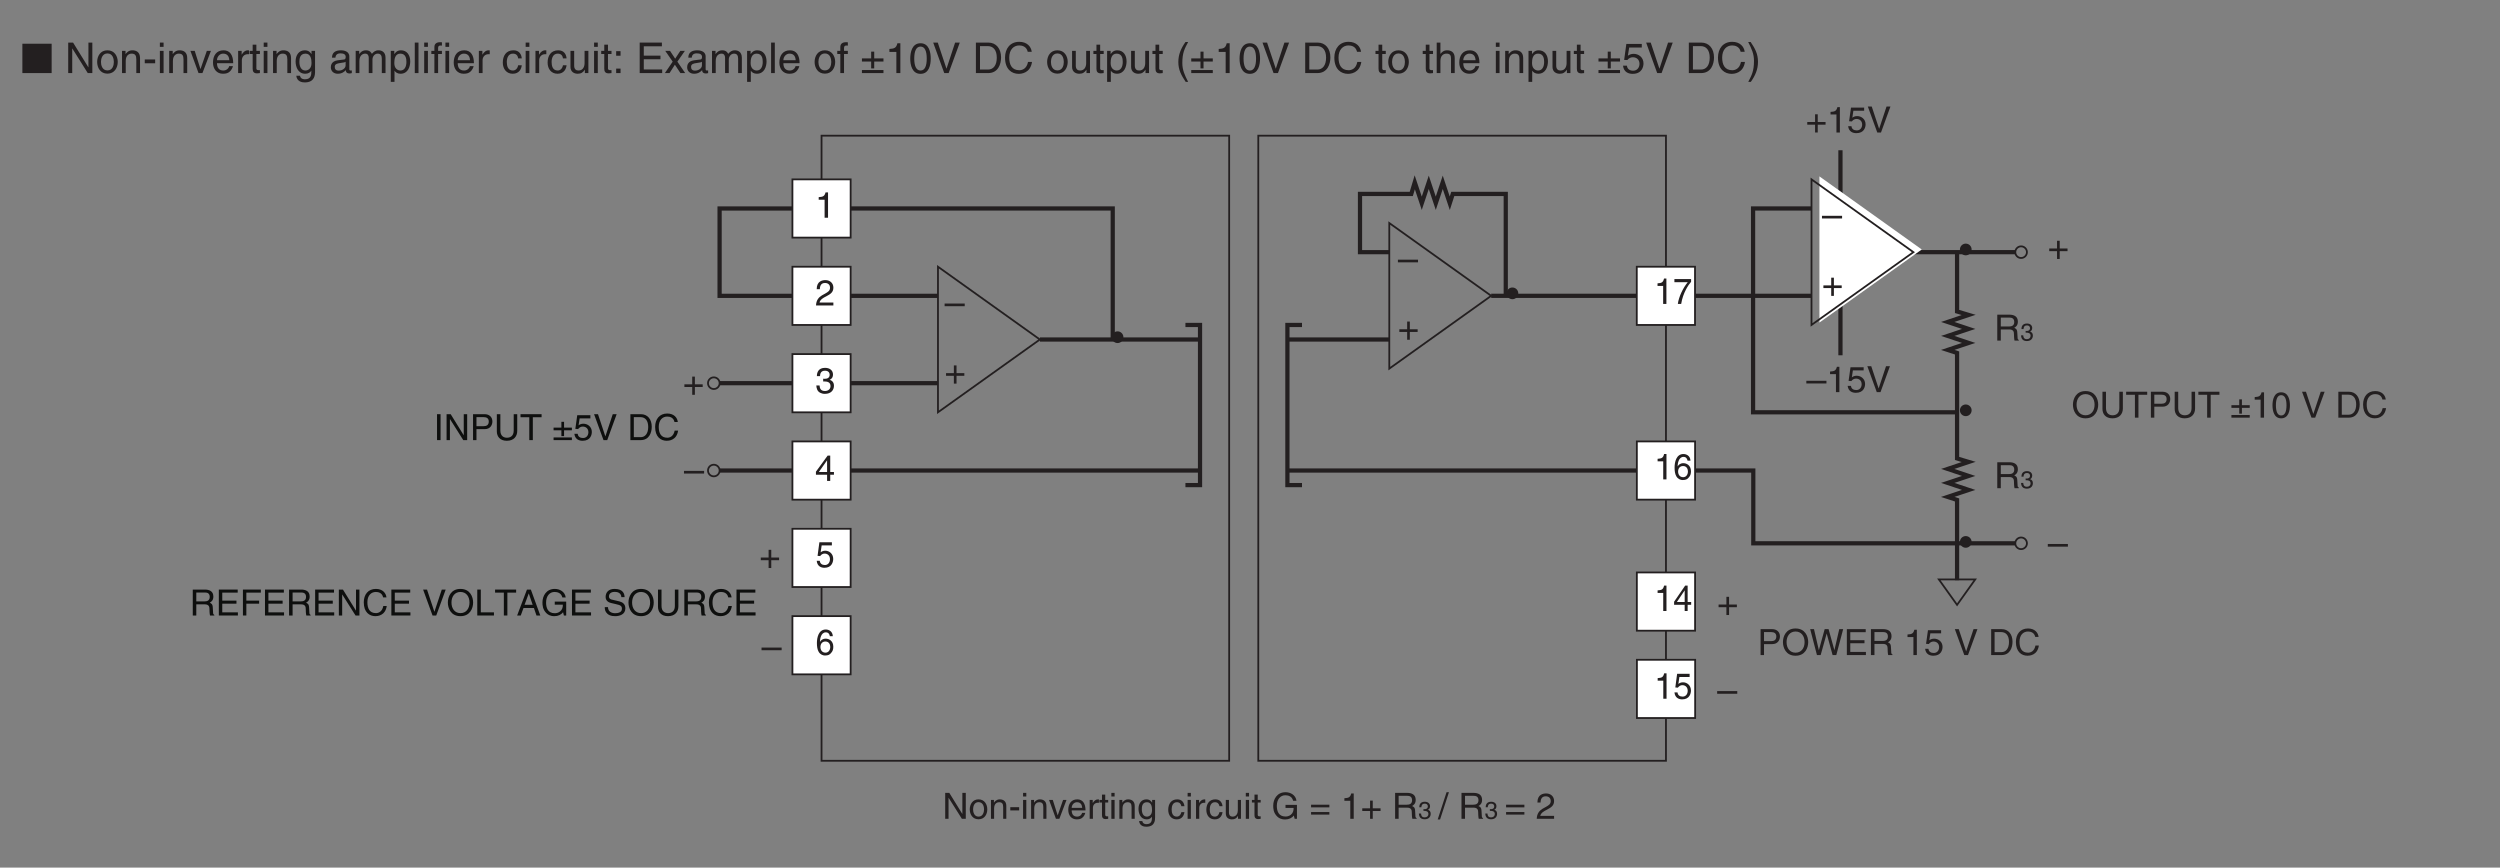 <?xml version="1.0" encoding="UTF-8"?>
<svg xmlns="http://www.w3.org/2000/svg" xmlns:xlink="http://www.w3.org/1999/xlink" width="409.72pt" height="142.19pt" viewBox="0 0 409.72 142.19" version="1.2">
<rect x="0" y="0" width="409.72" height="142.19" fill="#808080" stroke="none"/>
<defs>
<g>
<symbol overflow="visible" id="glyph0-0">
<path style="stroke:none;" d="M 0 0 L 2.953 0 L 2.953 -4.141 L 0 -4.141 Z M 1.484 -2.344 L 0.469 -3.844 L 2.484 -3.844 Z M 1.656 -2.078 L 2.672 -3.578 L 2.672 -0.562 Z M 0.469 -0.297 L 1.484 -1.812 L 2.484 -0.297 Z M 0.297 -3.578 L 1.297 -2.078 L 0.297 -0.562 Z M 0.297 -3.578 "/>
</symbol>
<symbol overflow="visible" id="glyph0-1">
<path style="stroke:none;" d="M 1.516 -1.719 L 0.234 -1.719 L 0.234 -1.281 L 1.516 -1.281 L 1.516 0 L 1.953 0 L 1.953 -1.281 L 3.234 -1.281 L 3.234 -1.719 L 1.953 -1.719 L 1.953 -2.984 L 1.516 -2.984 Z M 1.516 -1.719 "/>
</symbol>
<symbol overflow="visible" id="glyph0-2">
<path style="stroke:none;" d="M 3.297 -1.859 L 0 -1.859 L 0 -1.422 L 3.297 -1.422 Z M 3.297 -1.859 "/>
</symbol>
<symbol overflow="visible" id="glyph0-3">
<path style="stroke:none;" d="M 3.266 -0.812 L 3.25 -0.812 L 1.125 -4.25 L 0.453 -4.25 L 0.453 0 L 1 0 L 1 -3.438 L 1.016 -3.438 L 3.188 0 L 3.828 0 L 3.828 -4.25 L 3.266 -4.25 Z M 3.266 -0.812 "/>
</symbol>
<symbol overflow="visible" id="glyph0-4">
<path style="stroke:none;" d="M 0.203 -1.547 C 0.203 -0.75 0.656 0.078 1.641 0.078 C 2.641 0.078 3.078 -0.75 3.078 -1.547 C 3.078 -2.344 2.641 -3.188 1.641 -3.188 C 0.656 -3.188 0.203 -2.344 0.203 -1.547 Z M 0.75 -1.547 C 0.75 -1.969 0.906 -2.734 1.641 -2.734 C 2.391 -2.734 2.547 -1.969 2.547 -1.547 C 2.547 -1.141 2.391 -0.359 1.641 -0.359 C 0.906 -0.359 0.75 -1.141 0.75 -1.547 Z M 0.75 -1.547 "/>
</symbol>
<symbol overflow="visible" id="glyph0-5">
<path style="stroke:none;" d="M 2.906 -2.109 C 2.906 -2.984 2.297 -3.188 1.828 -3.188 C 1.297 -3.188 1 -2.828 0.891 -2.656 L 0.875 -2.656 L 0.875 -3.094 L 0.391 -3.094 L 0.391 0 L 0.906 0 L 0.906 -1.688 C 0.906 -2.531 1.422 -2.719 1.719 -2.719 C 2.234 -2.719 2.391 -2.453 2.391 -1.906 L 2.391 0 L 2.906 0 Z M 2.906 -2.109 "/>
</symbol>
<symbol overflow="visible" id="glyph0-6">
<path style="stroke:none;" d="M 1.719 -1.906 L 0.266 -1.906 L 0.266 -1.375 L 1.719 -1.375 Z M 1.719 -1.906 "/>
</symbol>
<symbol overflow="visible" id="glyph0-7">
<path style="stroke:none;" d="M 0.922 -3.094 L 0.391 -3.094 L 0.391 0 L 0.922 0 Z M 0.922 -3.656 L 0.922 -4.25 L 0.391 -4.25 L 0.391 -3.656 Z M 0.922 -3.656 "/>
</symbol>
<symbol overflow="visible" id="glyph0-8">
<path style="stroke:none;" d="M 1.469 -0.578 L 1.453 -0.578 L 0.656 -3.094 L 0.047 -3.094 L 1.172 0 L 1.734 0 L 2.906 -3.094 L 2.344 -3.094 Z M 1.469 -0.578 "/>
</symbol>
<symbol overflow="visible" id="glyph0-9">
<path style="stroke:none;" d="M 2.5 -0.969 C 2.469 -0.734 2.188 -0.359 1.688 -0.359 C 1.094 -0.359 0.797 -0.734 0.797 -1.375 L 3.062 -1.375 C 3.062 -2.469 2.625 -3.188 1.719 -3.188 C 0.703 -3.188 0.234 -2.422 0.234 -1.469 C 0.234 -0.562 0.75 0.094 1.625 0.094 C 2.125 0.094 2.328 -0.031 2.469 -0.125 C 2.859 -0.391 3 -0.828 3.016 -0.969 Z M 0.797 -1.797 C 0.797 -2.281 1.172 -2.719 1.656 -2.719 C 2.281 -2.719 2.484 -2.281 2.516 -1.797 Z M 0.797 -1.797 "/>
</symbol>
<symbol overflow="visible" id="glyph0-10">
<path style="stroke:none;" d="M 0.984 -1.797 C 0.984 -2.25 1.281 -2.625 1.766 -2.625 L 1.969 -2.625 L 1.969 -3.172 C 1.922 -3.188 1.891 -3.188 1.828 -3.188 C 1.438 -3.188 1.172 -2.938 0.953 -2.578 L 0.953 -3.094 L 0.453 -3.094 L 0.453 0 L 0.984 0 Z M 0.984 -1.797 "/>
</symbol>
<symbol overflow="visible" id="glyph0-11">
<path style="stroke:none;" d="M 1.516 -2.672 L 1.516 -3.094 L 1.031 -3.094 L 1.031 -3.969 L 0.5 -3.969 L 0.5 -3.094 L 0.078 -3.094 L 0.078 -2.672 L 0.5 -2.672 L 0.5 -0.625 C 0.5 -0.25 0.609 0.047 1.125 0.047 C 1.188 0.047 1.328 0.016 1.516 0 L 1.516 -0.406 L 1.344 -0.406 C 1.234 -0.406 1.031 -0.406 1.031 -0.656 L 1.031 -2.672 Z M 1.516 -2.672 "/>
</symbol>
<symbol overflow="visible" id="glyph0-12">
<path style="stroke:none;" d="M 0.781 -1.562 C 0.781 -1.953 0.812 -2.719 1.625 -2.719 C 2.375 -2.719 2.453 -1.906 2.453 -1.406 C 2.453 -0.578 1.938 -0.359 1.609 -0.359 C 1.047 -0.359 0.781 -0.875 0.781 -1.562 Z M 2.953 -3.094 L 2.469 -3.094 L 2.469 -2.656 L 2.453 -2.656 C 2.328 -2.844 2.094 -3.188 1.531 -3.188 C 0.703 -3.188 0.234 -2.516 0.234 -1.641 C 0.234 -0.906 0.547 0.094 1.594 0.094 C 2.016 0.094 2.281 -0.109 2.422 -0.328 L 2.422 -0.344 L 2.438 -0.344 L 2.438 -0.219 C 2.438 0.141 2.453 0.875 1.547 0.875 C 1.422 0.875 0.953 0.875 0.859 0.375 L 0.328 0.375 C 0.438 1.203 1.156 1.297 1.516 1.297 C 2.953 1.297 2.953 0.188 2.953 -0.25 Z M 2.953 -3.094 "/>
</symbol>
<symbol overflow="visible" id="glyph0-13">
<path style="stroke:none;" d=""/>
</symbol>
<symbol overflow="visible" id="glyph0-14">
<path style="stroke:none;" d="M 2.828 -2.062 C 2.781 -2.594 2.469 -3.188 1.656 -3.188 C 0.641 -3.188 0.172 -2.422 0.172 -1.469 C 0.172 -0.562 0.688 0.094 1.562 0.094 C 2.469 0.094 2.766 -0.609 2.828 -1.094 L 2.328 -1.094 C 2.234 -0.625 1.938 -0.359 1.578 -0.359 C 0.859 -0.359 0.734 -1.016 0.734 -1.547 C 0.734 -2.109 0.938 -2.719 1.594 -2.719 C 2.031 -2.719 2.25 -2.469 2.328 -2.062 Z M 2.828 -2.062 "/>
</symbol>
<symbol overflow="visible" id="glyph0-15">
<path style="stroke:none;" d="M 2.891 0 L 2.891 -3.094 L 2.375 -3.094 L 2.375 -1.391 C 2.375 -0.938 2.172 -0.359 1.516 -0.359 C 1.188 -0.359 0.922 -0.531 0.922 -1.047 L 0.922 -3.094 L 0.406 -3.094 L 0.406 -0.875 C 0.406 -0.125 0.953 0.094 1.406 0.094 C 1.906 0.094 2.172 -0.094 2.391 -0.469 L 2.406 -0.453 L 2.406 0 Z M 2.891 0 "/>
</symbol>
<symbol overflow="visible" id="glyph0-16">
<path style="stroke:none;" d="M 2.297 -1.781 L 3.625 -1.781 C 3.625 -1.328 3.531 -0.953 3.156 -0.656 C 2.844 -0.406 2.5 -0.375 2.297 -0.375 C 1.156 -0.375 0.875 -1.266 0.875 -2.125 C 0.875 -3.25 1.5 -3.859 2.266 -3.859 C 2.734 -3.859 3.359 -3.703 3.547 -2.953 L 4.094 -2.953 C 3.969 -3.922 3.094 -4.359 2.297 -4.359 C 0.906 -4.359 0.281 -3.203 0.281 -2.156 C 0.281 -1.719 0.297 -0.984 0.953 -0.359 C 1.172 -0.156 1.531 0.109 2.25 0.109 C 2.844 0.109 3.375 -0.141 3.656 -0.547 L 3.797 0 L 4.172 0 L 4.172 -2.281 L 2.297 -2.281 Z M 2.297 -1.781 "/>
</symbol>
<symbol overflow="visible" id="glyph0-17">
<path style="stroke:none;" d="M 3.234 -2.312 L 0.234 -2.312 L 0.234 -1.875 L 3.234 -1.875 Z M 3.234 -1.109 L 0.234 -1.109 L 0.234 -0.688 L 3.234 -0.688 Z M 3.234 -1.109 "/>
</symbol>
<symbol overflow="visible" id="glyph0-18">
<path style="stroke:none;" d="M 2.125 -4.156 L 1.719 -4.156 C 1.547 -3.484 1.266 -3.422 0.594 -3.375 L 0.594 -2.953 L 1.562 -2.953 L 1.562 0 L 2.125 0 Z M 2.125 -4.156 "/>
</symbol>
<symbol overflow="visible" id="glyph0-19">
<path style="stroke:none;" d="M 1.094 -1.828 L 2.484 -1.828 C 3.172 -1.828 3.25 -1.422 3.25 -1.062 C 3.25 -0.906 3.266 -0.266 3.344 0 L 4.047 0 L 4.047 -0.094 C 3.875 -0.203 3.844 -0.281 3.844 -0.516 L 3.797 -1.297 C 3.781 -1.891 3.531 -1.984 3.297 -2.094 C 3.562 -2.25 3.891 -2.484 3.891 -3.109 C 3.891 -4.016 3.188 -4.25 2.484 -4.25 L 0.516 -4.25 L 0.516 0 L 1.094 0 Z M 1.094 -3.766 L 2.531 -3.766 C 2.812 -3.766 3.297 -3.703 3.297 -3.047 C 3.297 -2.422 2.844 -2.312 2.422 -2.312 L 1.094 -2.312 Z M 1.094 -3.766 "/>
</symbol>
<symbol overflow="visible" id="glyph0-20">
<path style="stroke:none;" d="M 1.75 -4.359 L 1.359 -4.359 L -0.094 0.109 L 0.297 0.109 Z M 1.75 -4.359 "/>
</symbol>
<symbol overflow="visible" id="glyph0-21">
<path style="stroke:none;" d="M 0.781 -2.672 C 0.797 -2.953 0.828 -3.688 1.625 -3.688 C 2.234 -3.688 2.453 -3.281 2.453 -2.938 C 2.453 -2.391 2.125 -2.234 1.688 -1.969 L 1.125 -1.656 C 0.578 -1.328 0.188 -0.859 0.156 0 L 3 0 L 3 -0.484 L 0.734 -0.484 C 0.766 -0.656 0.891 -0.984 1.453 -1.297 L 1.891 -1.531 C 2.516 -1.859 3 -2.172 3 -2.922 C 3 -3.688 2.422 -4.156 1.703 -4.156 C 1.25 -4.156 0.266 -4.031 0.266 -2.672 Z M 0.781 -2.672 "/>
</symbol>
<symbol overflow="visible" id="glyph0-22">
<path style="stroke:none;" d="M 3.781 -2.125 C 3.781 -1.125 3.234 -0.391 2.297 -0.391 C 1.375 -0.391 0.828 -1.125 0.828 -2.125 C 0.828 -3.125 1.375 -3.859 2.297 -3.859 C 3.234 -3.859 3.781 -3.125 3.781 -2.125 Z M 4.375 -2.125 C 4.375 -3.047 3.891 -4.359 2.297 -4.359 C 0.719 -4.359 0.234 -3.047 0.234 -2.125 C 0.234 -1.203 0.719 0.109 2.297 0.109 C 3.891 0.109 4.375 -1.203 4.375 -2.125 Z M 4.375 -2.125 "/>
</symbol>
<symbol overflow="visible" id="glyph0-23">
<path style="stroke:none;" d="M 3.234 -4.25 L 3.234 -1.562 C 3.234 -0.641 2.641 -0.391 2.125 -0.391 C 1.609 -0.391 1.047 -0.656 1.047 -1.578 L 1.047 -4.25 L 0.469 -4.25 L 0.469 -1.422 C 0.469 -0.625 0.953 0.109 2.109 0.109 C 3.266 0.109 3.812 -0.625 3.812 -1.5 L 3.812 -4.25 Z M 3.234 -4.25 "/>
</symbol>
<symbol overflow="visible" id="glyph0-24">
<path style="stroke:none;" d="M 0.078 -3.75 L 1.516 -3.75 L 1.516 0 L 2.094 0 L 2.094 -3.75 L 3.531 -3.75 L 3.531 -4.25 L 0.078 -4.25 Z M 0.078 -3.75 "/>
</symbol>
<symbol overflow="visible" id="glyph0-25">
<path style="stroke:none;" d="M 1.078 -3.766 L 2.25 -3.766 C 2.719 -3.766 3.094 -3.594 3.094 -3.047 C 3.094 -2.469 2.734 -2.281 2.234 -2.281 L 1.078 -2.281 Z M 1.078 -1.797 L 2.422 -1.797 C 3.344 -1.797 3.688 -2.469 3.688 -3.062 C 3.688 -3.75 3.203 -4.25 2.422 -4.25 L 0.516 -4.25 L 0.516 0 L 1.078 0 Z M 1.078 -1.797 "/>
</symbol>
<symbol overflow="visible" id="glyph0-26">
<path style="stroke:none;" d="M 1.516 -2.047 L 0.234 -2.047 L 0.234 -1.609 L 1.516 -1.609 L 1.516 -0.656 L 1.953 -0.656 L 1.953 -1.609 L 3.234 -1.609 L 3.234 -2.047 L 1.953 -2.047 L 1.953 -3 L 1.516 -3 Z M 0.234 0 L 3.234 0 L 3.234 -0.438 L 0.234 -0.438 Z M 0.234 0 "/>
</symbol>
<symbol overflow="visible" id="glyph0-27">
<path style="stroke:none;" d="M 2.516 -2.031 C 2.516 -0.984 2.25 -0.359 1.641 -0.359 C 1.047 -0.359 0.781 -0.984 0.781 -2.031 C 0.781 -3.062 1.047 -3.688 1.641 -3.688 C 2.25 -3.688 2.516 -3.062 2.516 -2.031 Z M 3.078 -2.031 C 3.078 -2.891 2.844 -4.156 1.641 -4.156 C 0.453 -4.156 0.219 -2.891 0.219 -2.031 C 0.219 -1.156 0.453 0.109 1.641 0.109 C 2.844 0.109 3.078 -1.156 3.078 -2.031 Z M 3.078 -2.031 "/>
</symbol>
<symbol overflow="visible" id="glyph0-28">
<path style="stroke:none;" d="M 1.984 -0.625 L 1.969 -0.625 L 0.766 -4.25 L 0.125 -4.25 L 1.672 0 L 2.281 0 L 3.828 -4.25 L 3.188 -4.25 Z M 1.984 -0.625 "/>
</symbol>
<symbol overflow="visible" id="glyph0-29">
<path style="stroke:none;" d="M 0.484 0 L 2.172 0 C 3.578 0 3.984 -1.234 3.984 -2.188 C 3.984 -3.406 3.312 -4.25 2.203 -4.25 L 0.484 -4.25 Z M 1.047 -3.766 L 2.125 -3.766 C 2.906 -3.766 3.406 -3.219 3.406 -2.156 C 3.406 -1.078 2.906 -0.484 2.172 -0.484 L 1.047 -0.484 Z M 1.047 -3.766 "/>
</symbol>
<symbol overflow="visible" id="glyph0-30">
<path style="stroke:none;" d="M 3.984 -2.969 C 3.906 -3.688 3.344 -4.359 2.25 -4.359 C 1 -4.359 0.266 -3.453 0.266 -2.156 C 0.266 -0.516 1.203 0.109 2.172 0.109 C 2.5 0.109 3.797 0.047 4.031 -1.562 L 3.469 -1.562 C 3.281 -0.578 2.641 -0.391 2.266 -0.391 C 1.203 -0.391 0.859 -1.172 0.859 -2.172 C 0.859 -3.281 1.469 -3.859 2.25 -3.859 C 2.656 -3.859 3.281 -3.719 3.438 -2.969 Z M 3.984 -2.969 "/>
</symbol>
<symbol overflow="visible" id="glyph0-31">
<path style="stroke:none;" d="M 1.047 -3.562 L 2.812 -3.562 L 2.812 -4.078 L 0.656 -4.078 L 0.344 -1.844 L 0.797 -1.812 C 0.984 -2.078 1.266 -2.219 1.562 -2.219 C 2.078 -2.219 2.484 -1.891 2.484 -1.297 C 2.484 -0.766 2.156 -0.344 1.609 -0.344 C 1.141 -0.344 0.781 -0.547 0.734 -1.031 L 0.188 -1.031 C 0.297 -0.109 0.984 0.109 1.531 0.109 C 2.844 0.109 3.047 -0.891 3.047 -1.344 C 3.047 -2.203 2.344 -2.688 1.672 -2.688 C 1.297 -2.688 1.047 -2.562 0.875 -2.422 Z M 1.047 -3.562 "/>
</symbol>
<symbol overflow="visible" id="glyph0-32">
<path style="stroke:none;" d="M 3.094 -1.016 L 3.094 -1.469 L 2.484 -1.469 L 2.484 -4.156 L 2.062 -4.156 L 0.141 -1.516 L 0.141 -1.016 L 1.969 -1.016 L 1.969 0 L 2.484 0 L 2.484 -1.016 Z M 1.953 -3.359 L 1.969 -3.359 L 1.969 -1.469 L 0.625 -1.469 Z M 1.953 -3.359 "/>
</symbol>
<symbol overflow="visible" id="glyph0-33">
<path style="stroke:none;" d="M 1.328 -1.922 C 1.406 -1.922 1.484 -1.922 1.562 -1.922 C 1.922 -1.922 2.531 -1.859 2.531 -1.156 C 2.531 -0.688 2.156 -0.359 1.625 -0.359 C 0.859 -0.359 0.766 -0.875 0.734 -1.266 L 0.203 -1.266 C 0.234 -0.797 0.359 -0.312 0.828 -0.078 C 1.031 0.031 1.281 0.109 1.594 0.109 C 2.656 0.109 3.094 -0.547 3.094 -1.219 C 3.094 -1.781 2.797 -2.062 2.391 -2.203 C 2.625 -2.281 2.938 -2.531 2.938 -3.062 C 2.938 -3.703 2.453 -4.156 1.641 -4.156 C 0.547 -4.156 0.297 -3.406 0.297 -2.797 L 0.812 -2.797 C 0.828 -3.094 0.875 -3.688 1.625 -3.688 C 2.25 -3.688 2.391 -3.281 2.391 -3.031 C 2.391 -2.516 2 -2.359 1.594 -2.359 C 1.516 -2.359 1.422 -2.359 1.328 -2.375 Z M 1.328 -1.922 "/>
</symbol>
<symbol overflow="visible" id="glyph0-34">
<path style="stroke:none;" d="M 2.797 -3.531 L 3.766 0 L 4.375 0 L 5.5 -4.25 L 4.859 -4.25 L 4.062 -0.797 L 3.109 -4.25 L 2.469 -4.25 L 1.516 -0.797 L 0.719 -4.25 L 0.094 -4.25 L 1.203 0 L 1.812 0 Z M 2.797 -3.531 "/>
</symbol>
<symbol overflow="visible" id="glyph0-35">
<path style="stroke:none;" d="M 3.641 -0.516 L 1.078 -0.516 L 1.078 -1.938 L 3.406 -1.938 L 3.406 -2.438 L 1.078 -2.438 L 1.078 -3.75 L 3.609 -3.75 L 3.609 -4.25 L 0.516 -4.25 L 0.516 0 L 3.641 0 Z M 3.641 -0.516 "/>
</symbol>
<symbol overflow="visible" id="glyph0-36">
<path style="stroke:none;" d="M 1.109 -4.25 L 0.531 -4.25 L 0.531 0 L 1.109 0 Z M 1.109 -4.25 "/>
</symbol>
<symbol overflow="visible" id="glyph0-37">
<path style="stroke:none;" d="M 1.078 -1.938 L 3.172 -1.938 L 3.172 -2.438 L 1.078 -2.438 L 1.078 -3.75 L 3.453 -3.75 L 3.453 -4.25 L 0.516 -4.25 L 0.516 0 L 1.078 0 Z M 1.078 -1.938 "/>
</symbol>
<symbol overflow="visible" id="glyph0-38">
<path style="stroke:none;" d="M 1.031 -4.25 L 0.453 -4.25 L 0.453 0 L 3.188 0 L 3.188 -0.516 L 1.031 -0.516 Z M 1.031 -4.25 "/>
</symbol>
<symbol overflow="visible" id="glyph0-39">
<path style="stroke:none;" d="M 2.828 -1.234 L 3.25 0 L 3.875 0 L 2.328 -4.25 L 1.688 -4.25 L 0.078 0 L 0.672 0 L 1.125 -1.234 Z M 1.297 -1.75 L 1.984 -3.625 L 2.625 -1.75 Z M 1.297 -1.75 "/>
</symbol>
<symbol overflow="visible" id="glyph0-40">
<path style="stroke:none;" d="M 3.547 -3.016 C 3.531 -3.469 3.375 -4.359 1.891 -4.359 C 0.859 -4.359 0.438 -3.719 0.438 -3.047 C 0.438 -2.312 1.062 -2.109 1.344 -2.047 L 2.203 -1.844 C 2.906 -1.688 3.109 -1.547 3.109 -1.094 C 3.109 -0.484 2.422 -0.375 2 -0.375 C 1.453 -0.375 0.828 -0.609 0.828 -1.375 L 0.297 -1.375 C 0.297 -0.984 0.359 -0.625 0.719 -0.297 C 0.906 -0.125 1.219 0.109 2 0.109 C 2.734 0.109 3.672 -0.172 3.672 -1.172 C 3.672 -1.844 3.25 -2.172 2.703 -2.312 L 1.5 -2.594 C 1.25 -2.641 0.984 -2.766 0.984 -3.125 C 0.984 -3.766 1.594 -3.875 1.953 -3.875 C 2.438 -3.875 2.984 -3.672 3.016 -3.016 Z M 3.547 -3.016 "/>
</symbol>
<symbol overflow="visible" id="glyph1-0">
<path style="stroke:none;" d="M 0 0 L 2 0 L 2 -2.797 L 0 -2.797 Z M 1 -1.578 L 0.312 -2.594 L 1.672 -2.594 Z M 1.109 -1.391 L 1.797 -2.406 L 1.797 -0.375 Z M 0.312 -0.203 L 1 -1.219 L 1.672 -0.203 Z M 0.203 -2.406 L 0.875 -1.391 L 0.203 -0.375 Z M 0.203 -2.406 "/>
</symbol>
<symbol overflow="visible" id="glyph1-1">
<path style="stroke:none;" d="M 0.891 -1.297 C 0.938 -1.297 1 -1.297 1.047 -1.297 C 1.297 -1.297 1.703 -1.25 1.703 -0.781 C 1.703 -0.453 1.453 -0.234 1.094 -0.234 C 0.578 -0.234 0.516 -0.594 0.5 -0.859 L 0.141 -0.859 C 0.156 -0.531 0.25 -0.219 0.547 -0.047 C 0.688 0.031 0.859 0.078 1.078 0.078 C 1.781 0.078 2.078 -0.359 2.078 -0.828 C 2.078 -1.203 1.891 -1.391 1.609 -1.484 C 1.766 -1.531 1.969 -1.703 1.969 -2.062 C 1.969 -2.484 1.656 -2.797 1.109 -2.797 C 0.375 -2.797 0.203 -2.297 0.203 -1.891 L 0.547 -1.891 C 0.562 -2.078 0.594 -2.484 1.094 -2.484 C 1.516 -2.484 1.609 -2.219 1.609 -2.047 C 1.609 -1.688 1.344 -1.578 1.078 -1.578 C 1.016 -1.578 0.953 -1.594 0.891 -1.594 Z M 0.891 -1.297 "/>
</symbol>
<symbol overflow="visible" id="glyph1-2">
<path style="stroke:none;" d=""/>
</symbol>
<symbol overflow="visible" id="glyph2-0">
<path style="stroke:none;" d="M 0 0 L 3.484 0 L 3.484 -4.875 L 0 -4.875 Z M 1.734 -2.75 L 0.562 -4.516 L 2.922 -4.516 Z M 1.953 -2.438 L 3.125 -4.203 L 3.125 -0.656 Z M 0.562 -0.344 L 1.734 -2.125 L 2.922 -0.344 Z M 0.344 -4.203 L 1.531 -2.438 L 0.344 -0.656 Z M 0.344 -4.203 "/>
</symbol>
<symbol overflow="visible" id="glyph2-1">
<path style="stroke:none;" d="M 5.047 0 L 5.047 -4.812 L 0.25 -4.812 L 0.25 0 Z M 5.047 0 "/>
</symbol>
<symbol overflow="visible" id="glyph2-2">
<path style="stroke:none;" d=""/>
</symbol>
<symbol overflow="visible" id="glyph3-0">
<path style="stroke:none;" d="M 0 0 L 3.484 0 L 3.484 -4.875 L 0 -4.875 Z M 1.734 -2.75 L 0.562 -4.516 L 2.922 -4.516 Z M 1.953 -2.438 L 3.125 -4.203 L 3.125 -0.656 Z M 0.562 -0.344 L 1.734 -2.125 L 2.922 -0.344 Z M 0.344 -4.203 L 1.531 -2.438 L 0.344 -0.656 Z M 0.344 -4.203 "/>
</symbol>
<symbol overflow="visible" id="glyph3-1">
<path style="stroke:none;" d="M 3.844 -0.953 L 3.828 -0.953 L 1.328 -5 L 0.531 -5 L 0.531 0 L 1.188 0 L 1.188 -4.031 L 1.203 -4.031 L 3.734 0 L 4.484 0 L 4.484 -5 L 3.844 -5 Z M 3.844 -0.953 "/>
</symbol>
<symbol overflow="visible" id="glyph3-2">
<path style="stroke:none;" d="M 0.25 -1.828 C 0.25 -0.891 0.766 0.094 1.938 0.094 C 3.094 0.094 3.625 -0.891 3.625 -1.828 C 3.625 -2.766 3.094 -3.734 1.938 -3.734 C 0.766 -3.734 0.25 -2.766 0.25 -1.828 Z M 0.875 -1.828 C 0.875 -2.312 1.062 -3.219 1.938 -3.219 C 2.812 -3.219 2.984 -2.312 2.984 -1.828 C 2.984 -1.328 2.812 -0.438 1.938 -0.438 C 1.062 -0.438 0.875 -1.328 0.875 -1.828 Z M 0.875 -1.828 "/>
</symbol>
<symbol overflow="visible" id="glyph3-3">
<path style="stroke:none;" d="M 3.406 -2.469 C 3.406 -3.516 2.703 -3.734 2.141 -3.734 C 1.516 -3.734 1.172 -3.312 1.047 -3.125 L 1.031 -3.125 L 1.031 -3.641 L 0.453 -3.641 L 0.453 0 L 1.062 0 L 1.062 -1.984 C 1.062 -2.969 1.672 -3.188 2.016 -3.188 C 2.625 -3.188 2.797 -2.875 2.797 -2.234 L 2.797 0 L 3.406 0 Z M 3.406 -2.469 "/>
</symbol>
<symbol overflow="visible" id="glyph3-4">
<path style="stroke:none;" d="M 2.016 -2.234 L 0.312 -2.234 L 0.312 -1.609 L 2.016 -1.609 Z M 2.016 -2.234 "/>
</symbol>
<symbol overflow="visible" id="glyph3-5">
<path style="stroke:none;" d="M 1.078 -3.641 L 0.469 -3.641 L 0.469 0 L 1.078 0 Z M 1.078 -4.297 L 1.078 -5 L 0.469 -5 L 0.469 -4.297 Z M 1.078 -4.297 "/>
</symbol>
<symbol overflow="visible" id="glyph3-6">
<path style="stroke:none;" d="M 1.719 -0.672 L 1.703 -0.672 L 0.766 -3.641 L 0.062 -3.641 L 1.391 0 L 2.031 0 L 3.422 -3.641 L 2.75 -3.641 Z M 1.719 -0.672 "/>
</symbol>
<symbol overflow="visible" id="glyph3-7">
<path style="stroke:none;" d="M 2.922 -1.141 C 2.906 -0.875 2.562 -0.422 1.984 -0.422 C 1.281 -0.422 0.938 -0.859 0.938 -1.625 L 3.594 -1.625 C 3.594 -2.906 3.078 -3.734 2.016 -3.734 C 0.828 -3.734 0.281 -2.844 0.281 -1.719 C 0.281 -0.672 0.891 0.109 1.906 0.109 C 2.484 0.109 2.719 -0.031 2.891 -0.141 C 3.344 -0.453 3.516 -0.969 3.547 -1.141 Z M 0.938 -2.109 C 0.938 -2.672 1.375 -3.188 1.938 -3.188 C 2.688 -3.188 2.922 -2.672 2.953 -2.109 Z M 0.938 -2.109 "/>
</symbol>
<symbol overflow="visible" id="glyph3-8">
<path style="stroke:none;" d="M 1.141 -2.109 C 1.141 -2.641 1.516 -3.094 2.078 -3.094 L 2.312 -3.094 L 2.312 -3.719 C 2.266 -3.734 2.219 -3.734 2.156 -3.734 C 1.688 -3.734 1.375 -3.453 1.125 -3.031 L 1.109 -3.031 L 1.109 -3.641 L 0.531 -3.641 L 0.531 0 L 1.141 0 Z M 1.141 -2.109 "/>
</symbol>
<symbol overflow="visible" id="glyph3-9">
<path style="stroke:none;" d="M 1.781 -3.125 L 1.781 -3.641 L 1.203 -3.641 L 1.203 -4.656 L 0.594 -4.656 L 0.594 -3.641 L 0.094 -3.641 L 0.094 -3.125 L 0.594 -3.125 L 0.594 -0.734 C 0.594 -0.297 0.719 0.047 1.328 0.047 C 1.391 0.047 1.562 0.016 1.781 0 L 1.781 -0.484 L 1.578 -0.484 C 1.453 -0.484 1.203 -0.484 1.203 -0.766 L 1.203 -3.125 Z M 1.781 -3.125 "/>
</symbol>
<symbol overflow="visible" id="glyph3-10">
<path style="stroke:none;" d="M 0.906 -1.828 C 0.906 -2.297 0.953 -3.188 1.906 -3.188 C 2.781 -3.188 2.891 -2.234 2.891 -1.641 C 2.891 -0.688 2.281 -0.422 1.891 -0.422 C 1.219 -0.422 0.906 -1.031 0.906 -1.828 Z M 3.469 -3.641 L 2.891 -3.641 L 2.891 -3.125 L 2.875 -3.125 C 2.734 -3.328 2.453 -3.734 1.797 -3.734 C 0.828 -3.734 0.281 -2.953 0.281 -1.922 C 0.281 -1.062 0.641 0.109 1.875 0.109 C 2.359 0.109 2.688 -0.125 2.844 -0.375 L 2.844 -0.406 L 2.859 -0.406 L 2.859 -0.25 C 2.859 0.172 2.875 1.016 1.828 1.016 C 1.672 1.016 1.109 1.016 1 0.438 L 0.391 0.438 C 0.5 1.406 1.344 1.531 1.781 1.531 C 3.469 1.531 3.469 0.219 3.469 -0.297 Z M 3.469 -3.641 "/>
</symbol>
<symbol overflow="visible" id="glyph3-11">
<path style="stroke:none;" d=""/>
</symbol>
<symbol overflow="visible" id="glyph3-12">
<path style="stroke:none;" d="M 1 -2.531 C 1.031 -2.812 1.141 -3.234 1.828 -3.234 C 2.406 -3.234 2.688 -3.031 2.688 -2.641 C 2.688 -2.281 2.516 -2.219 2.359 -2.219 L 1.359 -2.094 C 0.344 -1.953 0.25 -1.25 0.25 -0.953 C 0.25 -0.312 0.719 0.109 1.391 0.109 C 2.094 0.109 2.469 -0.234 2.703 -0.484 C 2.719 -0.203 2.812 0.062 3.344 0.062 C 3.484 0.062 3.578 0.031 3.688 0 L 3.688 -0.438 C 3.609 -0.438 3.547 -0.422 3.484 -0.422 C 3.359 -0.422 3.281 -0.484 3.281 -0.625 L 3.281 -2.719 C 3.281 -3.656 2.219 -3.734 1.938 -3.734 C 1.031 -3.734 0.453 -3.406 0.438 -2.531 Z M 2.672 -1.266 C 2.672 -0.766 2.109 -0.406 1.547 -0.406 C 1.078 -0.406 0.891 -0.641 0.891 -1.031 C 0.891 -1.5 1.359 -1.578 1.656 -1.625 C 2.422 -1.719 2.578 -1.781 2.672 -1.859 Z M 2.672 -1.266 "/>
</symbol>
<symbol overflow="visible" id="glyph3-13">
<path style="stroke:none;" d="M 0.453 0 L 1.062 0 L 1.062 -1.984 C 1.062 -2.969 1.672 -3.188 2.016 -3.188 C 2.469 -3.188 2.594 -2.828 2.594 -2.516 L 2.594 0 L 3.203 0 L 3.203 -2.219 C 3.203 -2.703 3.547 -3.188 4.062 -3.188 C 4.578 -3.188 4.734 -2.844 4.734 -2.344 L 4.734 0 L 5.344 0 L 5.344 -2.516 C 5.344 -3.547 4.609 -3.734 4.219 -3.734 C 3.656 -3.734 3.406 -3.484 3.109 -3.156 C 3 -3.344 2.797 -3.734 2.141 -3.734 C 1.484 -3.734 1.172 -3.312 1.047 -3.125 L 1.031 -3.125 L 1.031 -3.641 L 0.453 -3.641 Z M 0.453 0 "/>
</symbol>
<symbol overflow="visible" id="glyph3-14">
<path style="stroke:none;" d="M 0.984 -1.641 C 0.984 -2.234 1.078 -3.188 1.969 -3.188 C 2.906 -3.188 2.969 -2.297 2.969 -1.828 C 2.969 -1.031 2.656 -0.422 1.984 -0.422 C 1.594 -0.422 0.984 -0.688 0.984 -1.641 Z M 0.406 1.438 L 1.016 1.438 L 1.016 -0.375 L 1.031 -0.375 C 1.188 -0.125 1.516 0.109 2 0.109 C 3.234 0.109 3.594 -1.062 3.594 -1.922 C 3.594 -2.953 3.047 -3.734 2.078 -3.734 C 1.422 -3.734 1.141 -3.328 1 -3.125 L 0.984 -3.125 L 0.984 -3.641 L 0.406 -3.641 Z M 0.406 1.438 "/>
</symbol>
<symbol overflow="visible" id="glyph3-15">
<path style="stroke:none;" d="M 1.078 -5 L 0.469 -5 L 0.469 0 L 1.078 0 Z M 1.078 -5 "/>
</symbol>
<symbol overflow="visible" id="glyph3-16">
<path style="stroke:none;" d="M 1.828 -3.125 L 1.828 -3.641 L 1.203 -3.641 L 1.203 -4.094 C 1.203 -4.375 1.312 -4.516 1.578 -4.516 C 1.641 -4.516 1.75 -4.5 1.828 -4.5 L 1.828 -5.047 C 1.719 -5.062 1.641 -5.062 1.547 -5.062 C 0.953 -5.062 0.594 -4.812 0.594 -4.266 L 0.594 -3.641 L 0.094 -3.641 L 0.094 -3.125 L 0.594 -3.125 L 0.594 0 L 1.203 0 L 1.203 -3.125 Z M 1.828 -3.125 "/>
</symbol>
<symbol overflow="visible" id="glyph3-17">
<path style="stroke:none;" d="M 3.312 -2.406 C 3.266 -3.047 2.906 -3.734 1.953 -3.734 C 0.75 -3.734 0.203 -2.844 0.203 -1.719 C 0.203 -0.672 0.812 0.109 1.828 0.109 C 2.906 0.109 3.25 -0.703 3.312 -1.281 L 2.719 -1.281 C 2.625 -0.734 2.266 -0.422 1.859 -0.422 C 1.016 -0.422 0.859 -1.203 0.859 -1.828 C 0.859 -2.469 1.109 -3.188 1.859 -3.188 C 2.375 -3.188 2.656 -2.906 2.719 -2.406 Z M 3.312 -2.406 "/>
</symbol>
<symbol overflow="visible" id="glyph3-18">
<path style="stroke:none;" d="M 3.406 0 L 3.406 -3.641 L 2.781 -3.641 L 2.781 -1.641 C 2.781 -1.109 2.562 -0.422 1.781 -0.422 C 1.391 -0.422 1.078 -0.625 1.078 -1.219 L 1.078 -3.641 L 0.469 -3.641 L 0.469 -1.016 C 0.469 -0.156 1.125 0.109 1.656 0.109 C 2.234 0.109 2.547 -0.125 2.812 -0.547 L 2.828 -0.531 L 2.828 0 Z M 3.406 0 "/>
</symbol>
<symbol overflow="visible" id="glyph3-19">
<path style="stroke:none;" d="M 1.328 -0.734 L 0.609 -0.734 L 0.609 0 L 1.328 0 Z M 1.328 -3.594 L 0.609 -3.594 L 0.609 -2.844 L 1.328 -2.844 Z M 1.328 -3.594 "/>
</symbol>
<symbol overflow="visible" id="glyph3-20">
<path style="stroke:none;" d="M 4.281 -0.594 L 1.266 -0.594 L 1.266 -2.266 L 4 -2.266 L 4 -2.859 L 1.266 -2.859 L 1.266 -4.391 L 4.234 -4.391 L 4.234 -5 L 0.594 -5 L 0.594 0 L 4.281 0 Z M 4.281 -0.594 "/>
</symbol>
<symbol overflow="visible" id="glyph3-21">
<path style="stroke:none;" d="M 2.125 -1.875 L 3.359 -3.641 L 2.609 -3.641 L 1.766 -2.359 L 0.922 -3.641 L 0.141 -3.641 L 1.359 -1.875 L 0.078 0 L 0.844 0 L 1.719 -1.375 L 2.625 0 L 3.406 0 Z M 2.125 -1.875 "/>
</symbol>
<symbol overflow="visible" id="glyph3-22">
<path style="stroke:none;" d="M 1.781 -2.406 L 0.266 -2.406 L 0.266 -1.891 L 1.781 -1.891 L 1.781 -0.766 L 2.281 -0.766 L 2.281 -1.891 L 3.797 -1.891 L 3.797 -2.406 L 2.281 -2.406 L 2.281 -3.516 L 1.781 -3.516 Z M 0.266 0 L 3.797 0 L 3.797 -0.5 L 0.266 -0.5 Z M 0.266 0 "/>
</symbol>
<symbol overflow="visible" id="glyph3-23">
<path style="stroke:none;" d="M 2.5 -4.891 L 2.016 -4.891 C 1.828 -4.094 1.5 -4.016 0.703 -3.953 L 0.703 -3.469 L 1.844 -3.469 L 1.844 0 L 2.5 0 Z M 2.5 -4.891 "/>
</symbol>
<symbol overflow="visible" id="glyph3-24">
<path style="stroke:none;" d="M 2.953 -2.375 C 2.953 -1.156 2.641 -0.422 1.938 -0.422 C 1.234 -0.422 0.906 -1.156 0.906 -2.375 C 0.906 -3.609 1.234 -4.344 1.938 -4.344 C 2.641 -4.344 2.953 -3.609 2.953 -2.375 Z M 3.609 -2.375 C 3.609 -3.391 3.344 -4.891 1.938 -4.891 C 0.531 -4.891 0.25 -3.391 0.25 -2.375 C 0.25 -1.359 0.531 0.125 1.938 0.125 C 3.344 0.125 3.609 -1.359 3.609 -2.375 Z M 3.609 -2.375 "/>
</symbol>
<symbol overflow="visible" id="glyph3-25">
<path style="stroke:none;" d="M 2.328 -0.734 L 2.312 -0.734 L 0.891 -5 L 0.141 -5 L 1.953 0 L 2.672 0 L 4.5 -5 L 3.734 -5 Z M 2.328 -0.734 "/>
</symbol>
<symbol overflow="visible" id="glyph3-26">
<path style="stroke:none;" d="M 0.562 0 L 2.562 0 C 4.203 0 4.688 -1.453 4.688 -2.562 C 4.688 -4 3.891 -5 2.594 -5 L 0.562 -5 Z M 1.234 -4.422 L 2.5 -4.422 C 3.406 -4.422 3.984 -3.781 3.984 -2.531 C 3.984 -1.266 3.422 -0.578 2.547 -0.578 L 1.234 -0.578 Z M 1.234 -4.422 "/>
</symbol>
<symbol overflow="visible" id="glyph3-27">
<path style="stroke:none;" d="M 4.688 -3.484 C 4.594 -4.328 3.922 -5.125 2.641 -5.125 C 1.188 -5.125 0.312 -4.062 0.312 -2.531 C 0.312 -0.609 1.422 0.125 2.547 0.125 C 2.922 0.125 4.453 0.047 4.734 -1.828 L 4.078 -1.828 C 3.859 -0.672 3.094 -0.469 2.656 -0.469 C 1.422 -0.469 1 -1.375 1 -2.547 C 1 -3.859 1.734 -4.531 2.641 -4.531 C 3.109 -4.531 3.844 -4.359 4.031 -3.484 Z M 4.688 -3.484 "/>
</symbol>
<symbol overflow="visible" id="glyph3-28">
<path style="stroke:none;" d="M 1.641 -5.094 C 0.891 -4.031 0.469 -3.031 0.469 -1.812 C 0.469 -0.516 0.953 0.359 1.672 1.438 L 2.078 1.438 C 1.516 0.344 1.125 -0.5 1.125 -1.641 C 1.125 -3.312 1.484 -3.984 2.078 -5.094 Z M 1.641 -5.094 "/>
</symbol>
<symbol overflow="visible" id="glyph3-29">
<path style="stroke:none;" d="M 3.406 -2.469 C 3.406 -3.516 2.703 -3.734 2.141 -3.734 C 1.562 -3.734 1.25 -3.375 1.078 -3.156 L 1.062 -3.156 L 1.062 -5 L 0.453 -5 L 0.453 0 L 1.062 0 L 1.062 -1.984 C 1.062 -2.906 1.578 -3.188 2.078 -3.188 C 2.656 -3.188 2.797 -2.875 2.797 -2.375 L 2.797 0 L 3.406 0 Z M 3.406 -2.469 "/>
</symbol>
<symbol overflow="visible" id="glyph3-30">
<path style="stroke:none;" d="M 1.234 -4.188 L 3.297 -4.188 L 3.297 -4.781 L 0.766 -4.781 L 0.406 -2.156 L 0.938 -2.141 C 1.156 -2.438 1.484 -2.594 1.828 -2.594 C 2.438 -2.594 2.922 -2.219 2.922 -1.516 C 2.922 -0.906 2.531 -0.391 1.891 -0.391 C 1.344 -0.391 0.922 -0.641 0.859 -1.219 L 0.219 -1.219 C 0.344 -0.125 1.156 0.125 1.797 0.125 C 3.328 0.125 3.578 -1.047 3.578 -1.578 C 3.578 -2.594 2.766 -3.156 1.969 -3.156 C 1.531 -3.156 1.234 -3 1.016 -2.844 Z M 1.234 -4.188 "/>
</symbol>
<symbol overflow="visible" id="glyph3-31">
<path style="stroke:none;" d="M 0.672 1.438 C 1.422 0.375 1.844 -0.625 1.844 -1.844 C 1.844 -3.141 1.375 -4.016 0.641 -5.094 L 0.234 -5.094 C 0.797 -4 1.188 -3.156 1.188 -2.016 C 1.188 -0.344 0.828 0.328 0.25 1.438 Z M 0.672 1.438 "/>
</symbol>
<symbol overflow="visible" id="glyph4-0">
<path style="stroke:none;" d="M 0 0 L 2.812 0 L 2.812 -4.141 L 0 -4.141 Z M 1.406 -2.344 L 0.453 -3.844 L 2.359 -3.844 Z M 1.578 -2.078 L 2.531 -3.578 L 2.531 -0.562 Z M 0.453 -0.297 L 1.406 -1.812 L 2.359 -0.297 Z M 0.281 -3.578 L 1.234 -2.078 L 0.281 -0.562 Z M 0.281 -3.578 "/>
</symbol>
<symbol overflow="visible" id="glyph4-1">
<path style="stroke:none;" d="M 1 -3.562 L 2.672 -3.562 L 2.672 -4.078 L 0.625 -4.078 L 0.328 -1.844 L 0.75 -1.812 C 0.938 -2.078 1.203 -2.219 1.484 -2.219 C 1.969 -2.219 2.359 -1.891 2.359 -1.297 C 2.359 -0.766 2.047 -0.344 1.531 -0.344 C 1.078 -0.344 0.75 -0.547 0.688 -1.031 L 0.188 -1.031 C 0.281 -0.109 0.938 0.109 1.453 0.109 C 2.688 0.109 2.891 -0.891 2.891 -1.344 C 2.891 -2.203 2.234 -2.688 1.594 -2.688 C 1.234 -2.688 1 -2.562 0.828 -2.422 Z M 1 -3.562 "/>
</symbol>
<symbol overflow="visible" id="glyph4-2">
<path style="stroke:none;" d="M 2.828 -3.062 C 2.781 -3.906 2.125 -4.156 1.672 -4.156 C 0.5 -4.156 0.219 -2.844 0.219 -1.938 C 0.219 -1.391 0.281 -0.875 0.516 -0.484 C 0.797 -0.031 1.234 0.109 1.531 0.109 C 2.094 0.109 2.328 -0.047 2.531 -0.297 C 2.812 -0.594 2.906 -0.906 2.906 -1.328 C 2.906 -2.328 2.156 -2.656 1.672 -2.656 C 1.141 -2.656 0.859 -2.375 0.734 -2.141 L 0.719 -2.156 C 0.719 -2.594 0.891 -3.688 1.672 -3.688 C 2.094 -3.688 2.281 -3.422 2.344 -3.062 Z M 0.797 -1.281 C 0.797 -1.766 1.062 -2.188 1.609 -2.188 C 2.219 -2.188 2.406 -1.672 2.406 -1.312 C 2.406 -0.75 2.094 -0.359 1.625 -0.359 C 1.047 -0.359 0.797 -0.828 0.797 -1.281 Z M 0.797 -1.281 "/>
</symbol>
<symbol overflow="visible" id="glyph4-3">
<path style="stroke:none;" d="M 2.016 -4.156 L 1.625 -4.156 C 1.469 -3.484 1.203 -3.422 0.562 -3.375 L 0.562 -2.953 L 1.484 -2.953 L 1.484 0 L 2.016 0 Z M 2.016 -4.156 "/>
</symbol>
<symbol overflow="visible" id="glyph4-4">
<path style="stroke:none;" d="M 0.203 -3.562 L 2.391 -3.562 C 1.625 -2.641 0.906 -1.141 0.766 0 L 1.312 0 C 1.609 -1.859 2.547 -3.188 2.938 -3.625 L 2.938 -4.078 L 0.203 -4.078 Z M 0.203 -3.562 "/>
</symbol>
<symbol overflow="visible" id="glyph4-5">
<path style="stroke:none;" d="M 2.938 -1.016 L 2.938 -1.469 L 2.359 -1.469 L 2.359 -4.156 L 1.953 -4.156 L 0.141 -1.516 L 0.141 -1.016 L 1.875 -1.016 L 1.875 0 L 2.359 0 L 2.359 -1.016 Z M 1.859 -3.359 L 1.875 -3.359 L 1.875 -1.469 L 0.594 -1.469 Z M 1.859 -3.359 "/>
</symbol>
</g>
</defs>
<g id="surface1">
<g style="fill:rgb(13.73%,12.16%,12.549%);fill-opacity:1;">
  <use xlink:href="#glyph0-1" x="229.1" y="55.682"/>
</g>
<g style="fill:rgb(13.73%,12.16%,12.549%);fill-opacity:1;">
  <use xlink:href="#glyph0-2" x="229.1" y="44.417"/>
</g>
<g style="fill:rgb(13.73%,12.16%,12.549%);fill-opacity:1;">
  <use xlink:href="#glyph0-1" x="111.929" y="64.705"/>
</g>
<g style="fill:rgb(13.73%,12.16%,12.549%);fill-opacity:1;">
  <use xlink:href="#glyph0-2" x="112.096" y="79.032"/>
</g>
<g style="fill:rgb(13.73%,12.16%,12.549%);fill-opacity:1;">
  <use xlink:href="#glyph0-1" x="335.608" y="42.443"/>
</g>
<g style="fill:rgb(13.73%,12.16%,12.549%);fill-opacity:1;">
  <use xlink:href="#glyph0-2" x="335.608" y="91.012"/>
</g>
<path style="fill:none;stroke-width:7;stroke-linecap:butt;stroke-linejoin:miter;stroke:rgb(13.73%,12.16%,12.549%);stroke-opacity:1;stroke-miterlimit:4;" d="M 1301.457 938.38 L 1180.93 938.38 L 1180.93 1082.988 L 1301.457 1082.988 " transform="matrix(0.099,0,0,-0.099,1.021,141.385)"/>
<path style="fill:none;stroke-width:7;stroke-linecap:butt;stroke-linejoin:miter;stroke:rgb(13.73%,12.16%,12.549%);stroke-opacity:1;stroke-miterlimit:4;" d="M 2145.063 625.082 L 2120.903 625.082 L 2120.903 890.177 L 2145.063 890.177 " transform="matrix(0.099,0,0,-0.099,1.021,141.385)"/>
<path style="fill:none;stroke-width:7;stroke-linecap:butt;stroke-linejoin:miter;stroke:rgb(13.73%,12.16%,12.549%);stroke-opacity:1;stroke-miterlimit:4;" d="M 1952.095 625.082 L 1976.256 625.082 L 1976.256 890.177 L 1952.095 890.177 " transform="matrix(0.099,0,0,-0.099,1.021,141.385)"/>
<path style="fill:none;stroke-width:7;stroke-linecap:butt;stroke-linejoin:miter;stroke:rgb(13.73%,12.16%,12.549%);stroke-opacity:1;stroke-miterlimit:4;" d="M 1831.726 866.095 L 1831.726 1083.027 L 1397.862 1083.027 " transform="matrix(0.099,0,0,-0.099,1.021,141.385)"/>
<g style="fill:rgb(13.73%,12.16%,12.549%);fill-opacity:1;">
  <use xlink:href="#glyph0-3" x="154.454" y="134.193"/>
  <use xlink:href="#glyph0-4" x="158.727" y="134.193"/>
  <use xlink:href="#glyph0-5" x="162.017" y="134.193"/>
  <use xlink:href="#glyph0-6" x="165.308" y="134.193"/>
  <use xlink:href="#glyph0-7" x="167.278" y="134.193"/>
  <use xlink:href="#glyph0-5" x="168.592" y="134.193"/>
  <use xlink:href="#glyph0-8" x="171.882" y="134.193"/>
  <use xlink:href="#glyph0-9" x="174.841" y="134.193"/>
  <use xlink:href="#glyph0-10" x="178.132" y="134.193"/>
  <use xlink:href="#glyph0-11" x="180.102" y="134.193"/>
  <use xlink:href="#glyph0-7" x="181.748" y="134.193"/>
</g>
<g style="fill:rgb(13.73%,12.16%,12.549%);fill-opacity:1;">
  <use xlink:href="#glyph0-5" x="183.06" y="134.193"/>
  <use xlink:href="#glyph0-12" x="186.351" y="134.193"/>
  <use xlink:href="#glyph0-13" x="189.641" y="134.193"/>
  <use xlink:href="#glyph0-14" x="191.286" y="134.193"/>
</g>
<g style="fill:rgb(13.73%,12.16%,12.549%);fill-opacity:1;">
  <use xlink:href="#glyph0-7" x="194.245" y="134.193"/>
  <use xlink:href="#glyph0-10" x="195.56" y="134.193"/>
</g>
<g style="fill:rgb(13.73%,12.16%,12.549%);fill-opacity:1;">
  <use xlink:href="#glyph0-14" x="197.53" y="134.193"/>
</g>
<g style="fill:rgb(13.73%,12.16%,12.549%);fill-opacity:1;">
  <use xlink:href="#glyph0-15" x="200.489" y="134.193"/>
  <use xlink:href="#glyph0-7" x="203.78" y="134.193"/>
  <use xlink:href="#glyph0-11" x="205.094" y="134.193"/>
</g>
<g style="fill:rgb(13.73%,12.16%,12.549%);fill-opacity:1;">
  <use xlink:href="#glyph0-13" x="206.738" y="134.193"/>
  <use xlink:href="#glyph0-16" x="208.383" y="134.193"/>
</g>
<g style="fill:rgb(13.73%,12.16%,12.549%);fill-opacity:1;">
  <use xlink:href="#glyph0-13" x="212.988" y="134.193"/>
  <use xlink:href="#glyph0-17" x="214.633" y="134.193"/>
  <use xlink:href="#glyph0-13" x="218.089" y="134.193"/>
  <use xlink:href="#glyph0-18" x="219.734" y="134.193"/>
</g>
<g style="fill:rgb(13.73%,12.16%,12.549%);fill-opacity:1;">
  <use xlink:href="#glyph0-1" x="223.024" y="134.193"/>
  <use xlink:href="#glyph0-13" x="226.48" y="134.193"/>
  <use xlink:href="#glyph0-19" x="228.125" y="134.193"/>
</g>
<g style="fill:rgb(13.73%,12.16%,12.549%);fill-opacity:1;">
  <use xlink:href="#glyph1-1" x="232.397" y="134.193"/>
  <use xlink:href="#glyph1-2" x="234.609" y="134.193"/>
</g>
<g style="fill:rgb(13.73%,12.16%,12.549%);fill-opacity:1;">
  <use xlink:href="#glyph0-20" x="235.714" y="134.193"/>
  <use xlink:href="#glyph0-13" x="237.36" y="134.193"/>
  <use xlink:href="#glyph0-19" x="239.005" y="134.193"/>
</g>
<g style="fill:rgb(13.73%,12.16%,12.549%);fill-opacity:1;">
  <use xlink:href="#glyph1-1" x="243.278" y="134.193"/>
  <use xlink:href="#glyph1-2" x="245.489" y="134.193"/>
</g>
<g style="fill:rgb(13.73%,12.16%,12.549%);fill-opacity:1;">
  <use xlink:href="#glyph0-17" x="246.595" y="134.193"/>
  <use xlink:href="#glyph0-13" x="250.051" y="134.193"/>
  <use xlink:href="#glyph0-21" x="251.696" y="134.193"/>
</g>
<g style="fill:rgb(13.73%,12.16%,12.549%);fill-opacity:1;">
  <use xlink:href="#glyph0-22" x="339.495" y="68.45"/>
  <use xlink:href="#glyph0-23" x="344.099" y="68.45"/>
  <use xlink:href="#glyph0-24" x="348.371" y="68.45"/>
</g>
<g style="fill:rgb(13.73%,12.16%,12.549%);fill-opacity:1;">
  <use xlink:href="#glyph0-25" x="351.988" y="68.45"/>
  <use xlink:href="#glyph0-23" x="355.935" y="68.45"/>
  <use xlink:href="#glyph0-24" x="360.208" y="68.45"/>
  <use xlink:href="#glyph0-13" x="363.824" y="68.45"/>
</g>
<g style="fill:rgb(13.73%,12.16%,12.549%);fill-opacity:1;">
  <use xlink:href="#glyph0-26" x="365.468" y="68.45"/>
  <use xlink:href="#glyph0-18" x="368.924" y="68.45"/>
  <use xlink:href="#glyph0-27" x="372.214" y="68.45"/>
</g>
<g style="fill:rgb(13.73%,12.16%,12.549%);fill-opacity:1;">
  <use xlink:href="#glyph0-13" x="375.506" y="68.45"/>
  <use xlink:href="#glyph0-28" x="377.151" y="68.45"/>
  <use xlink:href="#glyph0-13" x="381.098" y="68.45"/>
  <use xlink:href="#glyph0-29" x="382.743" y="68.45"/>
  <use xlink:href="#glyph0-30" x="387.015" y="68.45"/>
</g>
<g style="fill:rgb(13.73%,12.16%,12.549%);fill-opacity:1;">
  <use xlink:href="#glyph0-19" x="326.813" y="55.819"/>
</g>
<g style="fill:rgb(13.73%,12.16%,12.549%);fill-opacity:1;">
  <use xlink:href="#glyph1-1" x="331.086" y="55.819"/>
</g>
<g style="fill:rgb(13.73%,12.16%,12.549%);fill-opacity:1;">
  <use xlink:href="#glyph0-1" x="295.953" y="21.715"/>
  <use xlink:href="#glyph0-18" x="299.409" y="21.715"/>
  <use xlink:href="#glyph0-31" x="302.7" y="21.715"/>
</g>
<g style="fill:rgb(13.73%,12.16%,12.549%);fill-opacity:1;">
  <use xlink:href="#glyph0-28" x="305.991" y="21.715"/>
</g>
<g style="fill:rgb(13.73%,12.16%,12.549%);fill-opacity:1;">
  <use xlink:href="#glyph0-2" x="296.037" y="64.268"/>
  <use xlink:href="#glyph0-18" x="299.328" y="64.268"/>
  <use xlink:href="#glyph0-31" x="302.618" y="64.268"/>
  <use xlink:href="#glyph0-28" x="305.909" y="64.268"/>
</g>
<g style="fill:rgb(13.73%,12.16%,12.549%);fill-opacity:1;">
  <use xlink:href="#glyph0-19" x="326.813" y="80.008"/>
</g>
<g style="fill:rgb(13.73%,12.16%,12.549%);fill-opacity:1;">
  <use xlink:href="#glyph1-1" x="331.086" y="80.008"/>
</g>
<g style="fill:rgb(13.73%,12.16%,12.549%);fill-opacity:1;">
  <use xlink:href="#glyph2-1" x="3.417" y="11.978"/>
  <use xlink:href="#glyph2-2" x="8.714" y="11.978"/>
</g>
<g style="fill:rgb(13.73%,12.16%,12.549%);fill-opacity:1;">
  <use xlink:href="#glyph3-1" x="10.648" y="11.978"/>
  <use xlink:href="#glyph3-2" x="15.673" y="11.978"/>
  <use xlink:href="#glyph3-3" x="19.543" y="11.978"/>
  <use xlink:href="#glyph3-4" x="23.413" y="11.978"/>
  <use xlink:href="#glyph3-5" x="25.731" y="11.978"/>
  <use xlink:href="#glyph3-3" x="27.276" y="11.978"/>
  <use xlink:href="#glyph3-6" x="31.146" y="11.978"/>
  <use xlink:href="#glyph3-7" x="34.626" y="11.978"/>
  <use xlink:href="#glyph3-8" x="38.496" y="11.978"/>
  <use xlink:href="#glyph3-9" x="40.814" y="11.978"/>
  <use xlink:href="#glyph3-5" x="42.749" y="11.978"/>
  <use xlink:href="#glyph3-3" x="44.294" y="11.978"/>
  <use xlink:href="#glyph3-10" x="48.164" y="11.978"/>
  <use xlink:href="#glyph3-11" x="52.034" y="11.978"/>
  <use xlink:href="#glyph3-12" x="53.969" y="11.978"/>
  <use xlink:href="#glyph3-13" x="57.839" y="11.978"/>
  <use xlink:href="#glyph3-14" x="63.637" y="11.978"/>
  <use xlink:href="#glyph3-15" x="67.507" y="11.978"/>
  <use xlink:href="#glyph3-5" x="69.052" y="11.978"/>
</g>
<g style="fill:rgb(13.73%,12.16%,12.549%);fill-opacity:1;">
  <use xlink:href="#glyph3-16" x="70.597" y="11.978"/>
  <use xlink:href="#glyph3-5" x="72.532" y="11.978"/>
  <use xlink:href="#glyph3-7" x="74.077" y="11.978"/>
  <use xlink:href="#glyph3-8" x="77.948" y="11.978"/>
</g>
<g style="fill:rgb(13.73%,12.16%,12.549%);fill-opacity:1;">
  <use xlink:href="#glyph3-11" x="80.265" y="11.978"/>
  <use xlink:href="#glyph3-17" x="82.2" y="11.978"/>
  <use xlink:href="#glyph3-5" x="85.68" y="11.978"/>
  <use xlink:href="#glyph3-8" x="87.225" y="11.978"/>
  <use xlink:href="#glyph3-17" x="89.543" y="11.978"/>
  <use xlink:href="#glyph3-18" x="93.023" y="11.978"/>
  <use xlink:href="#glyph3-5" x="96.893" y="11.978"/>
  <use xlink:href="#glyph3-9" x="98.438" y="11.978"/>
  <use xlink:href="#glyph3-19" x="100.373" y="11.978"/>
  <use xlink:href="#glyph3-11" x="102.308" y="11.978"/>
  <use xlink:href="#glyph3-20" x="104.243" y="11.978"/>
  <use xlink:href="#glyph3-21" x="108.886" y="11.978"/>
  <use xlink:href="#glyph3-12" x="112.366" y="11.978"/>
  <use xlink:href="#glyph3-13" x="116.236" y="11.978"/>
  <use xlink:href="#glyph3-14" x="122.034" y="11.978"/>
  <use xlink:href="#glyph3-15" x="125.904" y="11.978"/>
</g>
<g style="fill:rgb(13.73%,12.16%,12.549%);fill-opacity:1;">
  <use xlink:href="#glyph3-7" x="127.449" y="11.978"/>
  <use xlink:href="#glyph3-11" x="131.318" y="11.978"/>
  <use xlink:href="#glyph3-2" x="133.253" y="11.978"/>
</g>
<g style="fill:rgb(13.73%,12.16%,12.549%);fill-opacity:1;">
  <use xlink:href="#glyph3-16" x="137.124" y="11.978"/>
  <use xlink:href="#glyph3-11" x="139.059" y="11.978"/>
  <use xlink:href="#glyph3-22" x="140.993" y="11.978"/>
</g>
<g style="fill:rgb(13.73%,12.16%,12.549%);fill-opacity:1;">
  <use xlink:href="#glyph3-23" x="145.058" y="11.978"/>
  <use xlink:href="#glyph3-24" x="148.928" y="11.978"/>
  <use xlink:href="#glyph3-25" x="152.798" y="11.978"/>
</g>
<g style="fill:rgb(13.73%,12.16%,12.549%);fill-opacity:1;">
  <use xlink:href="#glyph3-11" x="157.441" y="11.978"/>
  <use xlink:href="#glyph3-26" x="159.376" y="11.978"/>
  <use xlink:href="#glyph3-27" x="164.402" y="11.978"/>
</g>
<g style="fill:rgb(13.73%,12.16%,12.549%);fill-opacity:1;">
  <use xlink:href="#glyph3-11" x="169.426" y="11.978"/>
  <use xlink:href="#glyph3-2" x="171.361" y="11.978"/>
  <use xlink:href="#glyph3-18" x="175.231" y="11.978"/>
</g>
<g style="fill:rgb(13.73%,12.16%,12.549%);fill-opacity:1;">
  <use xlink:href="#glyph3-9" x="179.101" y="11.978"/>
  <use xlink:href="#glyph3-14" x="181.036" y="11.978"/>
  <use xlink:href="#glyph3-18" x="184.906" y="11.978"/>
</g>
<g style="fill:rgb(13.73%,12.16%,12.549%);fill-opacity:1;">
  <use xlink:href="#glyph3-9" x="188.776" y="11.978"/>
  <use xlink:href="#glyph3-11" x="190.711" y="11.978"/>
</g>
<g style="fill:rgb(13.73%,12.16%,12.549%);fill-opacity:1;">
  <use xlink:href="#glyph3-28" x="192.645" y="11.978"/>
  <use xlink:href="#glyph3-22" x="194.964" y="11.978"/>
</g>
<g style="fill:rgb(13.73%,12.16%,12.549%);fill-opacity:1;">
  <use xlink:href="#glyph3-23" x="199.028" y="11.978"/>
</g>
<g style="fill:rgb(13.73%,12.16%,12.549%);fill-opacity:1;">
  <use xlink:href="#glyph3-24" x="202.898" y="11.978"/>
  <use xlink:href="#glyph3-25" x="206.767" y="11.978"/>
  <use xlink:href="#glyph3-11" x="211.409" y="11.978"/>
</g>
<g style="fill:rgb(13.73%,12.16%,12.549%);fill-opacity:1;">
  <use xlink:href="#glyph3-26" x="213.345" y="11.978"/>
  <use xlink:href="#glyph3-27" x="218.37" y="11.978"/>
</g>
<g style="fill:rgb(13.73%,12.16%,12.549%);fill-opacity:1;">
  <use xlink:href="#glyph3-11" x="223.396" y="11.978"/>
</g>
<g style="fill:rgb(13.73%,12.16%,12.549%);fill-opacity:1;">
  <use xlink:href="#glyph3-9" x="225.331" y="11.978"/>
  <use xlink:href="#glyph3-2" x="227.266" y="11.978"/>
</g>
<g style="fill:rgb(13.73%,12.16%,12.549%);fill-opacity:1;">
  <use xlink:href="#glyph3-11" x="231.136" y="11.978"/>
  <use xlink:href="#glyph3-9" x="233.071" y="11.978"/>
  <use xlink:href="#glyph3-29" x="235.006" y="11.978"/>
</g>
<g style="fill:rgb(13.73%,12.16%,12.549%);fill-opacity:1;">
  <use xlink:href="#glyph3-7" x="238.876" y="11.978"/>
  <use xlink:href="#glyph3-11" x="242.746" y="11.978"/>
  <use xlink:href="#glyph3-5" x="244.681" y="11.978"/>
</g>
<g style="fill:rgb(13.73%,12.16%,12.549%);fill-opacity:1;">
  <use xlink:href="#glyph3-3" x="246.226" y="11.978"/>
  <use xlink:href="#glyph3-14" x="250.096" y="11.978"/>
</g>
<g style="fill:rgb(13.73%,12.16%,12.549%);fill-opacity:1;">
  <use xlink:href="#glyph3-18" x="253.966" y="11.978"/>
  <use xlink:href="#glyph3-9" x="257.836" y="11.978"/>
</g>
<g style="fill:rgb(13.73%,12.16%,12.549%);fill-opacity:1;">
  <use xlink:href="#glyph3-11" x="259.771" y="11.978"/>
  <use xlink:href="#glyph3-22" x="261.706" y="11.978"/>
  <use xlink:href="#glyph3-30" x="265.771" y="11.978"/>
</g>
<g style="fill:rgb(13.73%,12.16%,12.549%);fill-opacity:1;">
  <use xlink:href="#glyph3-25" x="269.641" y="11.978"/>
  <use xlink:href="#glyph3-11" x="274.283" y="11.978"/>
  <use xlink:href="#glyph3-26" x="276.217" y="11.978"/>
</g>
<g style="fill:rgb(13.73%,12.16%,12.549%);fill-opacity:1;">
  <use xlink:href="#glyph3-27" x="281.244" y="11.978"/>
  <use xlink:href="#glyph3-31" x="286.269" y="11.978"/>
</g>
<path style=" stroke:none;fill-rule:nonzero;fill:rgb(13.73%,12.16%,12.549%);fill-opacity:1;" d="M 183.156 56.223 C 183.684 56.223 184.113 55.793 184.113 55.266 C 184.113 54.734 183.684 54.305 183.156 54.305 C 182.629 54.305 182.199 54.734 182.199 55.266 C 182.199 55.793 182.629 56.223 183.156 56.223 "/>
<path style=" stroke:none;fill-rule:nonzero;fill:rgb(13.73%,12.16%,12.549%);fill-opacity:1;" d="M 247.863 49.035 C 248.398 49.035 248.828 48.605 248.828 48.074 C 248.828 47.547 248.398 47.117 247.863 47.117 C 247.336 47.117 246.91 47.547 246.91 48.074 C 246.91 48.605 247.336 49.035 247.863 49.035 "/>
<path style=" stroke:none;fill-rule:nonzero;fill:rgb(13.73%,12.16%,12.549%);fill-opacity:1;" d="M 322.164 68.203 C 322.695 68.203 323.125 67.773 323.125 67.246 C 323.125 66.719 322.695 66.289 322.164 66.289 C 321.637 66.289 321.207 66.719 321.207 67.246 C 321.207 67.773 321.637 68.203 322.164 68.203 "/>
<path style=" stroke:none;fill-rule:nonzero;fill:rgb(13.73%,12.16%,12.549%);fill-opacity:1;" d="M 322.164 89.77 C 322.695 89.77 323.125 89.344 323.125 88.812 C 323.125 88.285 322.695 87.855 322.164 87.855 C 321.637 87.855 321.207 88.285 321.207 88.812 C 321.207 89.344 321.637 89.77 322.164 89.77 "/>
<path style=" stroke:none;fill-rule:nonzero;fill:rgb(13.73%,12.16%,12.549%);fill-opacity:1;" d="M 322.164 41.844 C 322.695 41.844 323.125 41.414 323.125 40.887 C 323.125 40.355 322.695 39.926 322.164 39.926 C 321.637 39.926 321.207 40.355 321.207 40.887 C 321.207 41.414 321.637 41.844 322.164 41.844 "/>
<path style="fill:none;stroke-width:3;stroke-linecap:butt;stroke-linejoin:miter;stroke:rgb(13.73%,12.16%,12.549%);stroke-opacity:1;stroke-miterlimit:4;" d="M 1171.345 784.147 C 1176.648 784.147 1180.97 788.468 1180.97 793.811 C 1180.97 799.115 1176.648 803.436 1171.345 803.436 C 1166.002 803.436 1161.72 799.115 1161.72 793.811 C 1161.72 788.468 1166.002 784.147 1171.345 784.147 Z M 1171.345 784.147 " transform="matrix(0.099,0,0,-0.099,1.021,141.385)"/>
<path style="fill:none;stroke-width:3;stroke-linecap:butt;stroke-linejoin:miter;stroke:rgb(13.73%,12.16%,12.549%);stroke-opacity:1;stroke-miterlimit:4;" d="M 3335.478 1001.04 C 3340.821 1001.04 3345.142 1005.361 3345.142 1010.704 C 3345.142 1016.007 3340.821 1020.328 3335.478 1020.328 C 3330.214 1020.328 3325.893 1016.007 3325.893 1010.704 C 3325.893 1005.361 3330.214 1001.04 3335.478 1001.04 Z M 3335.478 1001.04 " transform="matrix(0.099,0,0,-0.099,1.021,141.385)"/>
<path style="fill:none;stroke-width:3;stroke-linecap:butt;stroke-linejoin:miter;stroke:rgb(13.73%,12.16%,12.549%);stroke-opacity:1;stroke-miterlimit:4;" d="M 3335.478 519.091 C 3340.821 519.091 3345.142 523.373 3345.142 528.716 C 3345.142 534.019 3340.821 538.341 3335.478 538.341 C 3330.214 538.341 3325.893 534.019 3325.893 528.716 C 3325.893 523.373 3330.214 519.091 3335.478 519.091 Z M 3335.478 519.091 " transform="matrix(0.099,0,0,-0.099,1.021,141.385)"/>
<path style="fill:none;stroke-width:3;stroke-linecap:butt;stroke-linejoin:miter;stroke:rgb(13.73%,12.16%,12.549%);stroke-opacity:1;stroke-miterlimit:4;" d="M 1171.345 639.578 C 1176.648 639.578 1180.97 643.86 1180.97 649.203 C 1180.97 654.506 1176.648 658.828 1171.345 658.828 C 1166.002 658.828 1161.72 654.506 1161.72 649.203 C 1161.72 643.86 1166.002 639.578 1171.345 639.578 Z M 1171.345 639.578 " transform="matrix(0.099,0,0,-0.099,1.021,141.385)"/>
<path style="fill:none;stroke-width:7;stroke-linecap:butt;stroke-linejoin:miter;stroke:rgb(13.73%,12.16%,12.549%);stroke-opacity:1;stroke-miterlimit:4;" d="M 2482.365 938.419 L 2482.365 1107.109 L 2394.681 1107.109 L 2389.691 1091.631 L 2378.063 1126.359 L 2366.513 1091.631 L 2354.924 1126.359 L 2343.335 1091.631 L 2331.746 1126.359 L 2325.971 1107.109 L 2241.076 1107.109 L 2241.076 1010.704 L 2289.279 1010.704 " transform="matrix(0.099,0,0,-0.099,1.021,141.385)"/>
<path style="fill:none;stroke-width:7;stroke-linecap:butt;stroke-linejoin:miter;stroke:rgb(13.73%,12.16%,12.549%);stroke-opacity:1;stroke-miterlimit:4;" d="M 2458.244 938.419 L 2699.257 938.419 " transform="matrix(0.099,0,0,-0.099,1.021,141.385)"/>
<path style="fill:none;stroke-width:7;stroke-linecap:butt;stroke-linejoin:miter;stroke:rgb(13.73%,12.16%,12.549%);stroke-opacity:1;stroke-miterlimit:4;" d="M 2120.864 866.095 L 2289.554 866.095 " transform="matrix(0.099,0,0,-0.099,1.021,141.385)"/>
<path style="fill:none;stroke-width:7;stroke-linecap:butt;stroke-linejoin:miter;stroke:rgb(13.73%,12.16%,12.549%);stroke-opacity:1;stroke-miterlimit:4;" d="M 1711.16 866.095 L 1976.256 866.095 " transform="matrix(0.099,0,0,-0.099,1.021,141.385)"/>
<path style="fill:none;stroke-width:7;stroke-linecap:butt;stroke-linejoin:miter;stroke:rgb(13.73%,12.16%,12.549%);stroke-opacity:1;stroke-miterlimit:4;" d="M 1180.97 649.203 L 1976.256 649.203 " transform="matrix(0.099,0,0,-0.099,1.021,141.385)"/>
<path style="fill:none;stroke-width:7;stroke-linecap:butt;stroke-linejoin:miter;stroke:rgb(13.73%,12.16%,12.549%);stroke-opacity:1;stroke-miterlimit:4;" d="M 2699.375 649.203 L 2120.864 649.203 " transform="matrix(0.099,0,0,-0.099,1.021,141.385)"/>
<path style="fill:none;stroke-width:3;stroke-linecap:butt;stroke-linejoin:miter;stroke:rgb(13.73%,12.16%,12.549%);stroke-opacity:1;stroke-miterlimit:4;" d="M 2289.554 1058.906 L 2289.554 817.893 L 2458.244 938.419 Z M 2289.554 1058.906 " transform="matrix(0.099,0,0,-0.099,1.021,141.385)"/>
<path style="fill:none;stroke-width:7;stroke-linecap:butt;stroke-linejoin:miter;stroke:rgb(13.73%,12.16%,12.549%);stroke-opacity:1;stroke-miterlimit:4;" d="M 3229.252 745.608 L 2891.793 745.608 L 2891.793 1083.027 L 2988.277 1083.027 " transform="matrix(0.099,0,0,-0.099,1.021,141.385)"/>
<path style="fill:none;stroke-width:7;stroke-linecap:butt;stroke-linejoin:miter;stroke:rgb(13.73%,12.16%,12.549%);stroke-opacity:1;stroke-miterlimit:4;" d="M 3036.441 1095.952 L 3036.441 1179.394 " transform="matrix(0.099,0,0,-0.099,1.021,141.385)"/>
<path style="fill:none;stroke-width:7;stroke-linecap:butt;stroke-linejoin:miter;stroke:rgb(13.73%,12.16%,12.549%);stroke-opacity:1;stroke-miterlimit:4;" d="M 3036.441 839.971 L 3036.441 923.412 " transform="matrix(0.099,0,0,-0.099,1.021,141.385)"/>
<path style="fill:none;stroke-width:7;stroke-linecap:butt;stroke-linejoin:miter;stroke:rgb(13.73%,12.16%,12.549%);stroke-opacity:1;stroke-miterlimit:4;" d="M 2795.741 938.419 L 2988.513 938.419 " transform="matrix(0.099,0,0,-0.099,1.021,141.385)"/>
<path style="fill:none;stroke-width:7;stroke-linecap:butt;stroke-linejoin:miter;stroke:rgb(13.73%,12.16%,12.549%);stroke-opacity:1;stroke-miterlimit:4;" d="M 2795.741 649.203 L 2892.147 649.203 L 2892.147 528.716 L 3325.971 528.716 " transform="matrix(0.099,0,0,-0.099,1.021,141.385)"/>
<path style="fill:none;stroke-width:7;stroke-linecap:butt;stroke-linejoin:miter;stroke:rgb(13.73%,12.16%,12.549%);stroke-opacity:1;stroke-miterlimit:4;" d="M 3157.203 1010.704 L 3325.893 1010.704 " transform="matrix(0.099,0,0,-0.099,1.021,141.385)"/>
<path style=" stroke:none;fill-rule:nonzero;fill:rgb(100%,100%,100%);fill-opacity:1;" d="M 298.18 28.906 L 298.18 52.867 L 314.953 40.887 L 298.18 28.906 "/>
<path style="fill:none;stroke-width:3;stroke-linecap:butt;stroke-linejoin:miter;stroke:rgb(13.73%,12.16%,12.549%);stroke-opacity:1;stroke-miterlimit:4;" d="M 2988.513 1131.191 L 2988.513 890.216 L 3157.203 1010.704 Z M 2988.513 1131.191 " transform="matrix(0.099,0,0,-0.099,1.021,141.385)"/>
<path style="fill:none;stroke-width:3;stroke-linecap:butt;stroke-linejoin:miter;stroke:rgb(13.73%,12.16%,12.549%);stroke-opacity:1;stroke-miterlimit:4;" d="M 3259.58 468.963 L 3199.316 468.963 L 3229.487 426.81 Z M 3259.58 468.963 " transform="matrix(0.099,0,0,-0.099,1.021,141.385)"/>
<g style="fill:rgb(13.73%,12.16%,12.549%);fill-opacity:1;">
  <use xlink:href="#glyph0-1" x="154.81" y="62.871"/>
</g>
<g style="fill:rgb(13.73%,12.16%,12.549%);fill-opacity:1;">
  <use xlink:href="#glyph0-2" x="154.81" y="51.606"/>
</g>
<path style="fill:none;stroke-width:7;stroke-linecap:butt;stroke-linejoin:miter;stroke:rgb(13.73%,12.16%,12.549%);stroke-opacity:1;stroke-miterlimit:4;" d="M 1180.97 793.811 L 1542.431 793.811 " transform="matrix(0.099,0,0,-0.099,1.021,141.385)"/>
<path style="fill:none;stroke-width:7;stroke-linecap:butt;stroke-linejoin:miter;stroke:rgb(13.73%,12.16%,12.549%);stroke-opacity:1;stroke-miterlimit:4;" d="M 1397.862 938.38 L 1542.431 938.38 " transform="matrix(0.099,0,0,-0.099,1.021,141.385)"/>
<path style="fill:none;stroke-width:3;stroke-linecap:butt;stroke-linejoin:miter;stroke:rgb(13.73%,12.16%,12.549%);stroke-opacity:1;stroke-miterlimit:4;" d="M 1542.431 986.583 L 1542.431 745.608 L 1711.121 866.095 Z M 1542.431 986.583 " transform="matrix(0.099,0,0,-0.099,1.021,141.385)"/>
<path style="fill:none;stroke-width:7;stroke-linecap:butt;stroke-linejoin:miter;stroke:rgb(13.73%,12.16%,12.549%);stroke-opacity:1;stroke-miterlimit:4;" d="M 3229.487 467.627 L 3229.487 600.489 L 3214.009 605.518 L 3248.698 617.107 L 3214.009 628.696 L 3248.698 640.246 L 3214.009 651.835 L 3248.698 663.424 L 3229.487 669.199 L 3229.487 843.821 L 3214.009 848.849 L 3248.698 860.438 L 3214.009 872.028 L 3248.698 883.617 L 3214.009 895.166 L 3248.698 906.795 L 3229.487 912.53 L 3229.487 1010.704 " transform="matrix(0.099,0,0,-0.099,1.021,141.385)"/>
<g style="fill:rgb(13.73%,12.16%,12.549%);fill-opacity:1;">
  <use xlink:href="#glyph0-1" x="298.599" y="48.492"/>
</g>
<g style="fill:rgb(13.73%,12.16%,12.549%);fill-opacity:1;">
  <use xlink:href="#glyph0-2" x="298.599" y="37.227"/>
</g>
<g style="fill:rgb(13.73%,12.16%,12.549%);fill-opacity:1;">
  <use xlink:href="#glyph0-2" x="124.805" y="107.987"/>
</g>
<g style="fill:rgb(13.73%,12.16%,12.549%);fill-opacity:1;">
  <use xlink:href="#glyph0-1" x="124.449" y="93.092"/>
</g>
<path style="fill:none;stroke-width:3;stroke-linecap:butt;stroke-linejoin:miter;stroke:rgb(13.73%,12.16%,12.549%);stroke-opacity:1;stroke-miterlimit:4;" d="M 1349.699 168.708 L 2024.498 168.708 L 2024.498 1203.515 L 1349.699 1203.515 Z M 1349.699 168.708 " transform="matrix(0.099,0,0,-0.099,1.021,141.385)"/>
<path style="fill:none;stroke-width:3;stroke-linecap:butt;stroke-linejoin:miter;stroke:rgb(13.73%,12.16%,12.549%);stroke-opacity:1;stroke-miterlimit:4;" d="M 2072.7 1203.515 L 2747.578 1203.515 L 2747.578 168.708 L 2072.7 168.708 Z M 2072.7 1203.515 " transform="matrix(0.099,0,0,-0.099,1.021,141.385)"/>
<path style="fill-rule:nonzero;fill:rgb(100%,100%,100%);fill-opacity:1;stroke-width:3;stroke-linecap:butt;stroke-linejoin:miter;stroke:rgb(13.73%,12.16%,12.549%);stroke-opacity:1;stroke-miterlimit:4;" d="M 1301.496 1034.785 L 1397.862 1034.785 L 1397.862 1131.191 L 1301.496 1131.191 Z M 1301.496 1034.785 " transform="matrix(0.099,0,0,-0.099,1.021,141.385)"/>
<g style="fill:rgb(13.73%,12.16%,12.549%);fill-opacity:1;">
  <use xlink:href="#glyph0-18" x="133.58" y="35.683"/>
</g>
<path style="fill-rule:nonzero;fill:rgb(100%,100%,100%);fill-opacity:1;stroke-width:3;stroke-linecap:butt;stroke-linejoin:miter;stroke:rgb(13.73%,12.16%,12.549%);stroke-opacity:1;stroke-miterlimit:4;" d="M 1301.496 890.177 L 1397.862 890.177 L 1397.862 986.583 L 1301.496 986.583 Z M 1301.496 890.177 " transform="matrix(0.099,0,0,-0.099,1.021,141.385)"/>
<g style="fill:rgb(13.73%,12.16%,12.549%);fill-opacity:1;">
  <use xlink:href="#glyph0-21" x="133.58" y="50.063"/>
</g>
<path style="fill-rule:nonzero;fill:rgb(100%,100%,100%);fill-opacity:1;stroke-width:3;stroke-linecap:butt;stroke-linejoin:miter;stroke:rgb(13.73%,12.16%,12.549%);stroke-opacity:1;stroke-miterlimit:4;" d="M 1301.496 600.961 L 1397.862 600.961 L 1397.862 697.366 L 1301.496 697.366 Z M 1301.496 600.961 " transform="matrix(0.099,0,0,-0.099,1.021,141.385)"/>
<g style="fill:rgb(13.73%,12.16%,12.549%);fill-opacity:1;">
  <use xlink:href="#glyph0-32" x="133.58" y="78.82"/>
</g>
<path style="fill-rule:nonzero;fill:rgb(100%,100%,100%);fill-opacity:1;stroke-width:3;stroke-linecap:butt;stroke-linejoin:miter;stroke:rgb(13.73%,12.16%,12.549%);stroke-opacity:1;stroke-miterlimit:4;" d="M 1301.496 745.569 L 1397.862 745.569 L 1397.862 841.974 L 1301.496 841.974 Z M 1301.496 745.569 " transform="matrix(0.099,0,0,-0.099,1.021,141.385)"/>
<g style="fill:rgb(13.73%,12.16%,12.549%);fill-opacity:1;">
  <use xlink:href="#glyph0-33" x="133.58" y="64.441"/>
</g>
<path style="fill-rule:nonzero;fill:rgb(100%,100%,100%);fill-opacity:1;stroke-width:3;stroke-linecap:butt;stroke-linejoin:miter;stroke:rgb(13.73%,12.16%,12.549%);stroke-opacity:1;stroke-miterlimit:4;" d="M 1301.496 456.353 L 1397.862 456.353 L 1397.862 552.758 L 1301.496 552.758 Z M 1301.496 456.353 " transform="matrix(0.099,0,0,-0.099,1.021,141.385)"/>
<g style="fill:rgb(13.73%,12.16%,12.549%);fill-opacity:1;">
  <use xlink:href="#glyph4-1" x="133.662" y="92.944"/>
</g>
<path style="fill-rule:nonzero;fill:rgb(100%,100%,100%);fill-opacity:1;stroke-width:3;stroke-linecap:butt;stroke-linejoin:miter;stroke:rgb(13.73%,12.16%,12.549%);stroke-opacity:1;stroke-miterlimit:4;" d="M 1301.496 311.784 L 1397.862 311.784 L 1397.862 408.189 L 1301.496 408.189 Z M 1301.496 311.784 " transform="matrix(0.099,0,0,-0.099,1.021,141.385)"/>
<g style="fill:rgb(13.73%,12.16%,12.549%);fill-opacity:1;">
  <use xlink:href="#glyph4-2" x="133.662" y="107.323"/>
</g>
<path style="fill-rule:nonzero;fill:rgb(100%,100%,100%);fill-opacity:1;stroke-width:3;stroke-linecap:butt;stroke-linejoin:miter;stroke:rgb(13.73%,12.16%,12.549%);stroke-opacity:1;stroke-miterlimit:4;" d="M 2699.257 890.177 L 2795.663 890.177 L 2795.663 986.583 L 2699.257 986.583 Z M 2699.257 890.177 " transform="matrix(0.099,0,0,-0.099,1.021,141.385)"/>
<g style="fill:rgb(13.73%,12.16%,12.549%);fill-opacity:1;">
  <use xlink:href="#glyph4-3" x="271.086" y="49.809"/>
  <use xlink:href="#glyph4-4" x="274.212" y="49.809"/>
</g>
<path style="fill-rule:nonzero;fill:rgb(100%,100%,100%);fill-opacity:1;stroke-width:3;stroke-linecap:butt;stroke-linejoin:miter;stroke:rgb(13.73%,12.16%,12.549%);stroke-opacity:1;stroke-miterlimit:4;" d="M 2699.375 601 L 2795.781 601 L 2795.781 697.366 L 2699.375 697.366 Z M 2699.375 601 " transform="matrix(0.099,0,0,-0.099,1.021,141.385)"/>
<g style="fill:rgb(13.73%,12.16%,12.549%);fill-opacity:1;">
  <use xlink:href="#glyph4-3" x="271.098" y="78.565"/>
  <use xlink:href="#glyph4-2" x="274.224" y="78.565"/>
</g>
<g style="fill:rgb(13.73%,12.16%,12.549%);fill-opacity:1;">
  <use xlink:href="#glyph0-1" x="281.42" y="100.795"/>
</g>
<g style="fill:rgb(13.73%,12.16%,12.549%);fill-opacity:1;">
  <use xlink:href="#glyph0-2" x="281.42" y="115.121"/>
</g>
<g style="fill:rgb(13.73%,12.16%,12.549%);fill-opacity:1;">
  <use xlink:href="#glyph0-25" x="288.022" y="107.358"/>
  <use xlink:href="#glyph0-22" x="291.969" y="107.358"/>
  <use xlink:href="#glyph0-34" x="296.573" y="107.358"/>
  <use xlink:href="#glyph0-35" x="302.16" y="107.358"/>
  <use xlink:href="#glyph0-19" x="306.107" y="107.358"/>
  <use xlink:href="#glyph0-13" x="310.38" y="107.358"/>
</g>
<g style="fill:rgb(13.73%,12.16%,12.549%);fill-opacity:1;">
  <use xlink:href="#glyph0-18" x="312.023" y="107.358"/>
  <use xlink:href="#glyph0-31" x="315.314" y="107.358"/>
  <use xlink:href="#glyph0-13" x="318.605" y="107.358"/>
  <use xlink:href="#glyph0-28" x="320.25" y="107.358"/>
</g>
<g style="fill:rgb(13.73%,12.16%,12.549%);fill-opacity:1;">
  <use xlink:href="#glyph0-13" x="324.198" y="107.358"/>
  <use xlink:href="#glyph0-29" x="325.843" y="107.358"/>
  <use xlink:href="#glyph0-30" x="330.115" y="107.358"/>
</g>
<path style="fill-rule:nonzero;fill:rgb(100%,100%,100%);fill-opacity:1;stroke-width:3;stroke-linecap:butt;stroke-linejoin:miter;stroke:rgb(13.73%,12.16%,12.549%);stroke-opacity:1;stroke-miterlimit:4;" d="M 2699.375 384.068 L 2795.781 384.068 L 2795.781 480.474 L 2699.375 480.474 Z M 2699.375 384.068 " transform="matrix(0.099,0,0,-0.099,1.021,141.385)"/>
<g style="fill:rgb(13.73%,12.16%,12.549%);fill-opacity:1;">
  <use xlink:href="#glyph4-3" x="271.098" y="100.132"/>
  <use xlink:href="#glyph4-5" x="274.224" y="100.132"/>
</g>
<path style="fill-rule:nonzero;fill:rgb(100%,100%,100%);fill-opacity:1;stroke-width:3;stroke-linecap:butt;stroke-linejoin:miter;stroke:rgb(13.73%,12.16%,12.549%);stroke-opacity:1;stroke-miterlimit:4;" d="M 2699.493 239.499 L 2795.898 239.499 L 2795.898 335.905 L 2699.493 335.905 Z M 2699.493 239.499 " transform="matrix(0.099,0,0,-0.099,1.021,141.385)"/>
<g style="fill:rgb(13.73%,12.16%,12.549%);fill-opacity:1;">
  <use xlink:href="#glyph4-3" x="271.11" y="114.51"/>
  <use xlink:href="#glyph4-1" x="274.235" y="114.51"/>
</g>
<g style="fill:rgb(5.618%,6.042%,5.714%);fill-opacity:1;">
  <use xlink:href="#glyph0-36" x="71.092" y="72.129"/>
  <use xlink:href="#glyph0-3" x="72.736" y="72.129"/>
  <use xlink:href="#glyph0-25" x="77.009" y="72.129"/>
  <use xlink:href="#glyph0-23" x="80.956" y="72.129"/>
  <use xlink:href="#glyph0-24" x="85.228" y="72.129"/>
</g>
<g style="fill:rgb(5.618%,6.042%,5.714%);fill-opacity:1;">
  <use xlink:href="#glyph0-13" x="88.845" y="72.129"/>
  <use xlink:href="#glyph0-26" x="90.49" y="72.129"/>
  <use xlink:href="#glyph0-31" x="93.946" y="72.129"/>
</g>
<g style="fill:rgb(5.618%,6.042%,5.714%);fill-opacity:1;">
  <use xlink:href="#glyph0-28" x="97.236" y="72.129"/>
  <use xlink:href="#glyph0-13" x="101.184" y="72.129"/>
  <use xlink:href="#glyph0-29" x="102.829" y="72.129"/>
  <use xlink:href="#glyph0-30" x="107.102" y="72.129"/>
</g>
<g style="fill:rgb(5.618%,6.042%,5.714%);fill-opacity:1;">
  <use xlink:href="#glyph0-19" x="31.076" y="100.874"/>
  <use xlink:href="#glyph0-35" x="35.348" y="100.874"/>
  <use xlink:href="#glyph0-37" x="39.296" y="100.874"/>
  <use xlink:href="#glyph0-35" x="42.912" y="100.874"/>
  <use xlink:href="#glyph0-19" x="46.859" y="100.874"/>
  <use xlink:href="#glyph0-35" x="51.132" y="100.874"/>
  <use xlink:href="#glyph0-3" x="55.079" y="100.874"/>
  <use xlink:href="#glyph0-30" x="59.352" y="100.874"/>
</g>
<g style="fill:rgb(5.618%,6.042%,5.714%);fill-opacity:1;">
  <use xlink:href="#glyph0-35" x="63.623" y="100.874"/>
  <use xlink:href="#glyph0-13" x="67.57" y="100.874"/>
  <use xlink:href="#glyph0-28" x="69.216" y="100.874"/>
  <use xlink:href="#glyph0-22" x="73.163" y="100.874"/>
  <use xlink:href="#glyph0-38" x="77.767" y="100.874"/>
  <use xlink:href="#glyph0-24" x="81.058" y="100.874"/>
  <use xlink:href="#glyph0-39" x="84.673" y="100.874"/>
  <use xlink:href="#glyph0-16" x="88.621" y="100.874"/>
  <use xlink:href="#glyph0-35" x="93.225" y="100.874"/>
  <use xlink:href="#glyph0-13" x="97.172" y="100.874"/>
</g>
<g style="fill:rgb(5.618%,6.042%,5.714%);fill-opacity:1;">
  <use xlink:href="#glyph0-40" x="98.816" y="100.874"/>
  <use xlink:href="#glyph0-22" x="102.764" y="100.874"/>
  <use xlink:href="#glyph0-23" x="107.368" y="100.874"/>
  <use xlink:href="#glyph0-19" x="111.64" y="100.874"/>
  <use xlink:href="#glyph0-30" x="115.913" y="100.874"/>
  <use xlink:href="#glyph0-35" x="120.186" y="100.874"/>
</g>
</g>
</svg>

